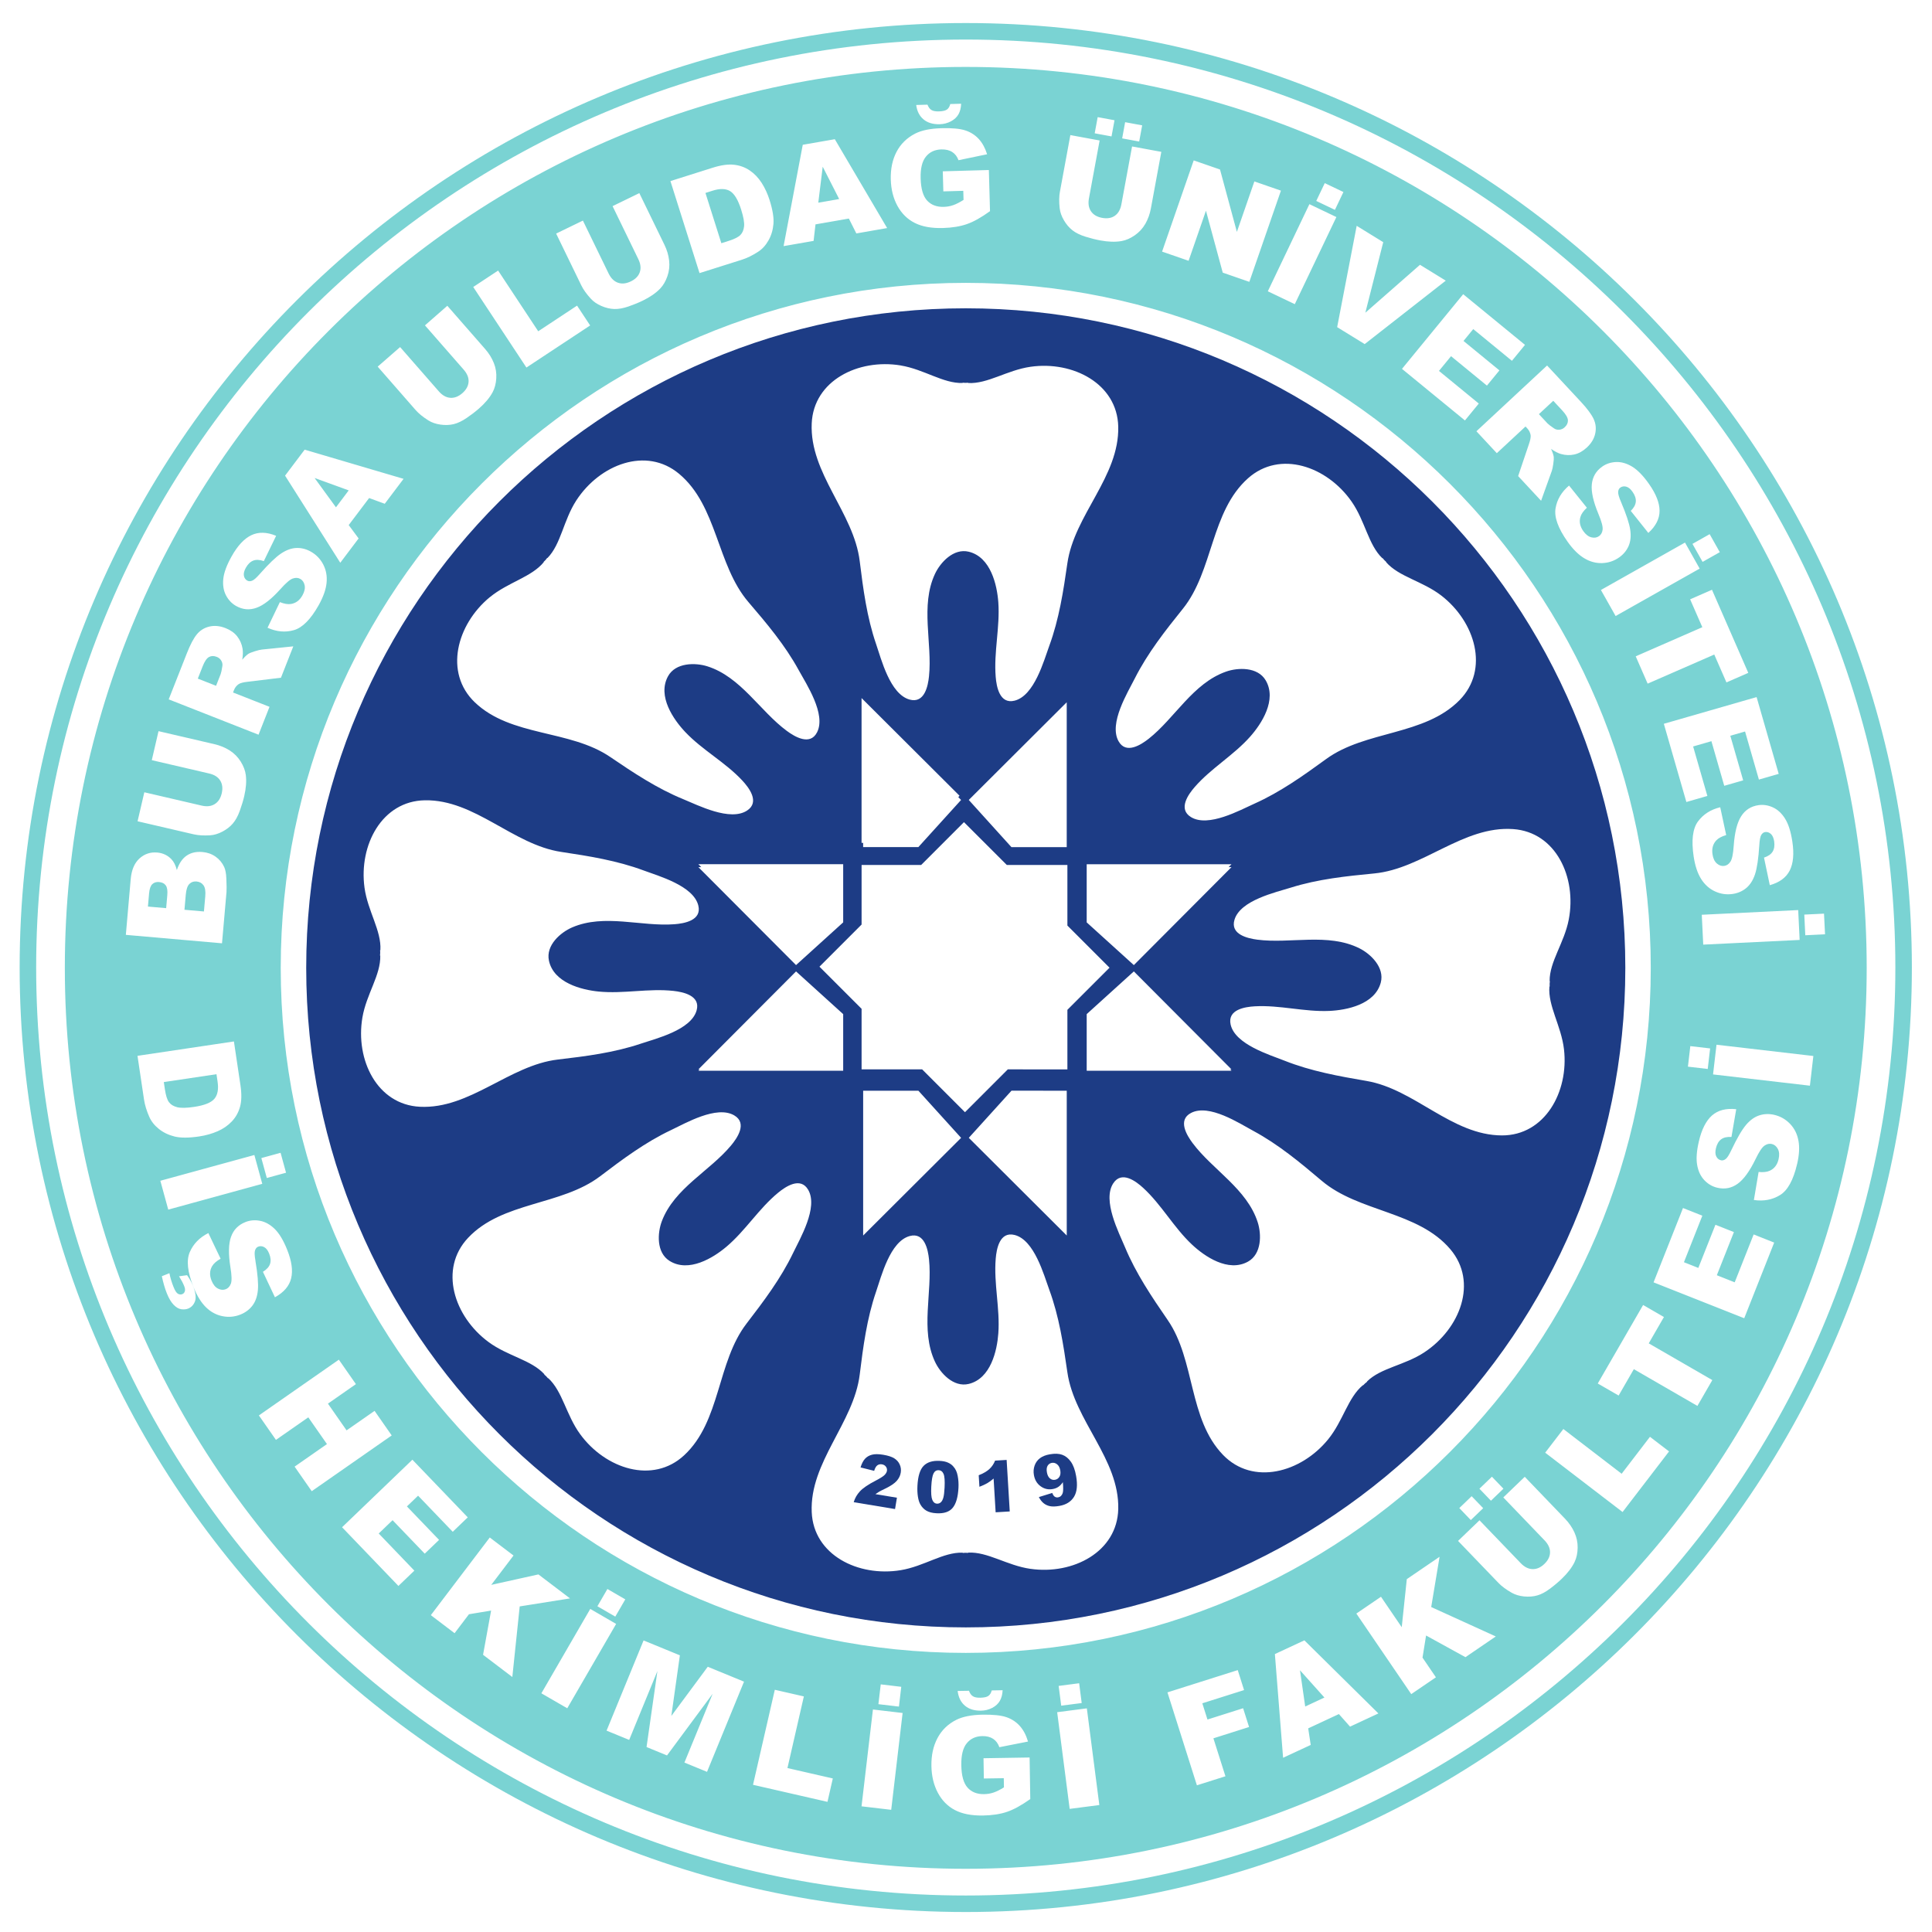 <?xml version="1.0" encoding="UTF-8" standalone="no"?>
<!-- Created with Inkscape (http://www.inkscape.org/) -->

<svg
   xmlns:dc="http://purl.org/dc/elements/1.1/"
   xmlns:cc="http://creativecommons.org/ns#"
   xmlns:rdf="http://www.w3.org/1999/02/22-rdf-syntax-ns#"
   xmlns:svg="http://www.w3.org/2000/svg"
   xmlns="http://www.w3.org/2000/svg"
   xmlns:sodipodi="http://sodipodi.sourceforge.net/DTD/sodipodi-0.dtd"
   xmlns:inkscape="http://www.inkscape.org/namespaces/inkscape"
   version="1.1"
   id="svg2"
   xml:space="preserve"
   width="200"
   height="200"
   viewBox="0 0 200 200"
   sodipodi:docname="dis.svg"
   inkscape:version="0.92.4 5da689c313, 2019-01-14"><defs
     id="defs6"><clipPath
       clipPathUnits="userSpaceOnUse"
       id="clipPath90"><path
         d="M 0,792 H 612 V 0 H 0 Z"
         id="path88"
         inkscape:connector-curvature="0" /></clipPath><clipPath
       clipPathUnits="userSpaceOnUse"
       id="clipPath226"><path
         d="m 148.01,384.28 h 311.2 V 114.93 h -311.2 z"
         id="path224"
         inkscape:connector-curvature="0" /></clipPath></defs><sodipodi:namedview
     pagecolor="#ffffff"
     bordercolor="#666666"
     borderopacity="1"
     objecttolerance="10"
     gridtolerance="10"
     guidetolerance="10"
     inkscape:pageopacity="0"
     inkscape:pageshadow="2"
     inkscape:window-width="1920"
     inkscape:window-height="1040"
     id="namedview4"
     showgrid="false"
     showguides="true"
     inkscape:guide-bbox="true"
     inkscape:zoom="2.9627774"
     inkscape:cx="48.323797"
     inkscape:cy="77.531151"
     inkscape:window-x="0"
     inkscape:window-y="0"
     inkscape:window-maximized="1"
     inkscape:current-layer="g10"><sodipodi:guide
       position="-113.07,99.906"
       orientation="0,1"
       id="guide1071"
       inkscape:locked="false" /><sodipodi:guide
       position="99.906,204.875"
       orientation="1,0"
       id="guide1073"
       inkscape:locked="false" /></sodipodi:namedview><g
     id="g10"
     inkscape:groupmode="layer"
     inkscape:label="Arıcılık ai"
     transform="matrix(1.333,0,0,-1.333,0,200)"><g
       id="g20"
       transform="matrix(0.576,0,0,0.576,73.355,34.511)"
       style="stroke-width:1.735"><path
         d="m 0,0 c -0.031,-0.62 -0.087,-1.072 -0.169,-1.36 -0.081,-0.29 -0.197,-0.497 -0.344,-0.626 -0.144,-0.128 -0.315,-0.188 -0.507,-0.178 -0.29,0.016 -0.501,0.185 -0.635,0.514 -0.138,0.326 -0.183,0.923 -0.138,1.793 0.046,0.861 0.146,1.447 0.299,1.759 0.154,0.311 0.389,0.459 0.697,0.442 C -0.492,2.33 -0.27,2.162 -0.135,1.842 0.002,1.521 0.046,0.908 0,0 M 1.545,2.303 C 1.451,2.508 1.313,2.705 1.139,2.896 0.965,3.089 0.731,3.25 0.446,3.377 0.159,3.506 -0.211,3.582 -0.666,3.605 -1.612,3.654 -2.334,3.432 -2.822,2.937 -3.313,2.441 -3.592,1.543 -3.659,0.244 c -0.026,-0.527 -0.006,-1.014 0.063,-1.455 0.069,-0.441 0.178,-0.791 0.328,-1.051 0.206,-0.367 0.479,-0.651 0.819,-0.851 0.344,-0.201 0.8,-0.318 1.369,-0.346 1.015,-0.055 1.744,0.197 2.189,0.75 0.448,0.555 0.7,1.451 0.765,2.691 C 1.902,0.537 1.868,1.071 1.768,1.587 1.716,1.858 1.643,2.097 1.545,2.303"
         style="fill:#1d3c85;fill-opacity:1;fill-rule:nonzero;stroke:none;stroke-width:1.735"
         id="path22"
         inkscape:connector-curvature="0" /></g><g
       id="g24"
       transform="matrix(0.576,0,0,0.576,77.278,36.607)"
       style="stroke-width:1.735"><path
         d="m 0,0 c -0.173,-0.44 -0.426,-0.817 -0.765,-1.132 -0.334,-0.312 -0.817,-0.594 -1.443,-0.84 l 0.095,-1.556 c 0.425,0.16 0.776,0.321 1.056,0.485 0.278,0.164 0.563,0.373 0.857,0.626 l 0.274,-4.551 1.902,0.115 -0.42,6.947 z"
         style="fill:#1d3c85;fill-opacity:1;fill-rule:nonzero;stroke:none;stroke-width:1.735"
         id="path26"
         inkscape:connector-curvature="0" /></g><g
       id="g28"
       transform="matrix(0.576,0,0,0.576,82.273,35.351)"
       style="stroke-width:1.735"><path
         d="m 0,0 c -0.138,-0.226 -0.338,-0.359 -0.6,-0.405 -0.251,-0.043 -0.479,0.018 -0.681,0.188 -0.205,0.169 -0.339,0.443 -0.406,0.82 -0.064,0.374 -0.034,0.668 0.096,0.884 0.127,0.215 0.317,0.344 0.563,0.389 0.26,0.046 0.502,-0.02 0.717,-0.193 C -0.092,1.507 0.052,1.236 0.115,0.873 0.177,0.514 0.14,0.223 0,0 M -1.287,3.033 C -1.845,2.935 -2.288,2.76 -2.624,2.507 -2.957,2.254 -3.198,1.925 -3.342,1.519 -3.485,1.114 -3.519,0.688 -3.439,0.243 c 0.113,-0.656 0.417,-1.164 0.904,-1.519 0.485,-0.356 1.028,-0.483 1.624,-0.377 0.309,0.052 0.569,0.155 0.782,0.303 0.216,0.147 0.415,0.357 0.593,0.624 0.068,-0.732 0.06,-1.222 -0.02,-1.467 -0.115,-0.333 -0.319,-0.525 -0.616,-0.578 -0.166,-0.03 -0.319,0 -0.453,0.086 -0.133,0.086 -0.248,0.256 -0.342,0.508 l -1.804,-0.558 c 0.173,-0.34 0.381,-0.611 0.626,-0.815 0.246,-0.203 0.533,-0.339 0.862,-0.409 0.329,-0.07 0.76,-0.06 1.29,0.034 0.9,0.158 1.549,0.565 1.957,1.219 C 2.37,-2.05 2.47,-1.115 2.253,0.102 2.109,0.93 1.871,1.574 1.541,2.036 1.212,2.497 0.823,2.81 0.378,2.969 -0.064,3.13 -0.62,3.151 -1.287,3.033"
         style="fill:#1d3c85;fill-opacity:1;fill-rule:nonzero;stroke:none;stroke-width:1.735"
         id="path30"
         inkscape:connector-curvature="0" /></g><path
       inkscape:connector-curvature="0"
       id="path34"
       style="fill:#1d3c85;fill-opacity:1;fill-rule:nonzero;stroke:none;stroke-width:1"
       d="m 120.362,73.848 c -0.006,-0.071 -0.011,-0.139 -0.018,-0.211 0.002,-0.071 0.002,-0.142 0.003,-0.213 l -0.021,8.9e-4 c -0.124,-1.508 0.917,-3.039 1.132,-4.876 0.384,-3.311 -1.496,-6.695 -4.823,-6.687 -3.892,0.014 -6.765,3.592 -10.51,4.23 -2.145,0.367 -4.32,0.759 -6.368,1.573 -1.152,0.456 -3.838,1.261 -4.187,2.805 -0.265,1.176 1.139,1.377 1.876,1.418 1.945,0.11 3.857,-0.445 5.801,-0.357 1.326,0.062 3.519,0.49 3.981,2.193 0.318,1.182 -0.787,2.237 -1.66,2.671 -2.445,1.218 -5.36,0.332 -7.931,0.67 -0.732,0.096 -2.118,0.399 -1.767,1.551 0.461,1.516 3.2,2.121 4.382,2.492 2.101,0.66 4.301,0.89 6.466,1.098 3.783,0.362 6.91,3.719 10.794,3.445 3.318,-0.233 4.946,-3.745 4.317,-7.021 -0.347,-1.817 -1.499,-3.271 -1.487,-4.78 z m -9.742,-28.827 c -1.545,-1.018 -3.389,-1.207 -4.461,-2.269 l 0.014,-0.016 c -0.056,-0.045 -0.108,-0.089 -0.165,-0.134 -0.05,-0.05 -0.101,-0.1 -0.15,-0.15 l -0.014,0.015 c -1.167,-0.962 -1.536,-2.776 -2.704,-4.211 -2.104,-2.586 -5.839,-3.601 -8.156,-1.21 -2.706,2.796 -2.148,7.352 -4.302,10.48 -1.234,1.793 -2.471,3.625 -3.317,5.659 -0.476,1.143 -1.775,3.63 -0.911,4.956 0.657,1.012 1.781,0.145 2.324,-0.353 1.435,-1.317 2.373,-3.074 3.793,-4.405 0.968,-0.908 2.806,-2.179 4.348,-1.322 1.069,0.596 1.053,2.126 0.755,3.053 -0.833,2.6 -3.502,4.071 -5.054,6.149 -0.443,0.592 -1.193,1.795 -0.121,2.347 1.408,0.728 3.751,-0.813 4.841,-1.4 1.939,-1.046 3.638,-2.46 5.299,-3.866 2.897,-2.457 7.484,-2.356 9.998,-5.328 2.147,-2.54 0.768,-6.157 -2.018,-7.994 M 80.028,28.201 c -1.831,0.262 -3.334,1.344 -4.843,1.261 v -0.021 c -0.07,0.004 -0.142,0.004 -0.213,0.009 -0.071,-0.004 -0.142,-0.007 -0.212,-0.013 v 0.021 c -1.51,0.053 -2.991,-1.06 -4.817,-1.36 -3.292,-0.54 -6.759,1.179 -6.905,4.502 -0.172,3.889 3.267,6.928 3.728,10.698 0.266,2.16 0.555,4.351 1.271,6.434 0.402,1.173 1.079,3.893 2.606,4.315 1.162,0.32 1.427,-1.073 1.503,-1.808 0.27,-2.58 -0.691,-5.47 0.461,-7.946 0.41,-0.883 1.436,-2.018 2.626,-1.73 1.714,0.417 2.2,2.596 2.296,3.922 0.141,1.94 -0.364,3.867 -0.202,5.807 0.061,0.736 0.298,2.134 1.468,1.838 1.534,-0.389 2.267,-3.096 2.693,-4.259 0.76,-2.067 1.094,-4.253 1.404,-6.406 0.54,-3.761 4.041,-6.727 3.951,-10.618 -0.08,-3.328 -3.512,-5.117 -6.813,-4.645 M 61.594,52.736 c -0.953,-1.986 -2.284,-3.75 -3.611,-5.476 -2.317,-3.009 -2,-7.589 -4.85,-10.237 -2.439,-2.264 -6.116,-1.054 -8.081,1.64 -1.09,1.494 -1.363,3.327 -2.477,4.349 l -0.015,-0.016 c -0.046,0.054 -0.095,0.106 -0.142,0.16 -0.054,0.048 -0.104,0.095 -0.157,0.142 l 0.015,0.016 c -1.015,1.117 -2.846,1.403 -4.335,2.502 -2.684,1.98 -3.871,5.665 -1.593,8.088 2.667,2.836 7.242,2.492 10.266,4.792 1.732,1.316 3.504,2.638 5.496,3.579 1.12,0.53 3.541,1.944 4.909,1.143 1.039,-0.607 0.227,-1.77 -0.247,-2.338 -1.659,-1.992 -4.401,-3.32 -5.372,-5.874 -0.345,-0.91 -0.441,-2.436 0.593,-3.087 1.494,-0.939 3.395,0.234 4.412,1.091 1.488,1.252 2.516,2.959 4.018,4.196 0.57,0.47 1.738,1.275 2.341,0.23 0.792,-1.371 -0.636,-3.785 -1.171,-4.902 M 28.144,71.02 c 0.312,1.824 1.432,3.296 1.388,4.809 l -0.021,-4.35e-4 c 0.006,0.07 0.009,0.143 0.016,0.213 -0.004,0.071 -0.006,0.139 -0.009,0.211 h 0.022 c 0.092,1.508 -0.98,3.018 -1.233,4.851 -0.452,3.305 1.358,6.727 4.684,6.784 3.893,0.068 6.838,-3.449 10.596,-4.01 2.152,-0.323 4.335,-0.67 6.399,-1.44 1.16,-0.433 3.863,-1.182 4.244,-2.72 0.289,-1.169 -1.11,-1.397 -1.848,-1.455 -2.585,-0.201 -5.449,0.837 -7.954,-0.249 -0.894,-0.387 -2.055,-1.383 -1.798,-2.58 0.37,-1.724 2.536,-2.268 3.859,-2.399 1.935,-0.191 3.876,0.262 5.81,0.05 0.734,-0.081 2.126,-0.357 1.799,-1.516 C 53.668,70.044 50.942,69.383 49.768,68.988 47.681,68.285 45.488,68.008 43.326,67.755 39.553,67.314 36.494,63.894 32.608,64.087 29.284,64.255 27.586,67.732 28.144,71.02 m 9.891,32.636 c 1.428,1.175 3.241,1.557 4.196,2.728 l -0.017,0.013 c 0.051,0.049 0.101,0.103 0.153,0.152 0.043,0.057 0.086,0.109 0.131,0.165 l 0.017,-0.013 c 1.057,1.079 1.234,2.924 2.242,4.475 1.82,2.796 5.428,4.198 7.98,2.066 2.989,-2.496 2.915,-7.082 5.389,-9.965 1.416,-1.652 2.841,-3.342 3.897,-5.275 0.595,-1.087 2.148,-3.421 1.43,-4.834 -0.545,-1.073 -1.754,-0.33 -2.348,0.108 -2.088,1.54 -3.575,4.199 -6.179,5.018 -0.931,0.291 -2.46,0.298 -3.048,-0.775 -0.848,-1.546 0.433,-3.375 1.348,-4.339 1.34,-1.411 3.103,-2.338 4.427,-3.764 0.502,-0.542 1.375,-1.66 0.369,-2.323 -1.322,-0.871 -3.815,0.412 -4.963,0.881 -2.039,0.833 -3.877,2.059 -5.677,3.282 -3.143,2.136 -7.694,1.55 -10.508,4.24 -2.402,2.301 -1.412,6.042 1.162,8.163 m 31.908,17.997 c 1.826,-0.301 3.307,-1.413 4.817,-1.36 v 0.021 c 0.07,-0.004 0.141,-0.008 0.212,-0.013 0.071,0.005 0.142,0.006 0.213,0.01 v -0.021 c 1.509,-0.085 3.012,0.997 4.843,1.26 3.301,0.472 6.734,-1.318 6.813,-4.644 0.09,-3.891 -3.411,-6.859 -3.951,-10.618 -0.309,-2.153 -0.644,-4.339 -1.404,-6.407 -0.425,-1.164 -1.159,-3.87 -2.693,-4.26 -1.169,-0.296 -1.407,1.102 -1.468,1.838 -0.161,1.94 0.343,3.867 0.202,5.807 -0.096,1.326 -0.583,3.506 -2.296,3.922 -1.19,0.288 -2.216,-0.846 -2.626,-1.73 -1.152,-2.476 -0.191,-5.366 -0.461,-7.946 -0.075,-0.734 -0.341,-2.127 -1.503,-1.808 -1.527,0.422 -2.203,3.143 -2.606,4.315 -0.716,2.084 -1.004,4.275 -1.271,6.435 -0.461,3.771 -3.9,6.808 -3.728,10.698 0.146,3.324 3.613,5.043 6.905,4.503 m 5.292,-33.745 7.607,7.586 V 84.248 h -4.292 z m -0.597,0 -3.317,-3.66 h -4.29 v 0.326 h -0.122 v 11.246 l 7.608,-7.585 -0.097,-0.108 z M 54.235,82.923 h 11.246 v -0.227 -4.063 -0.226 l -3.661,-3.317 -7.585,7.607 h 0.226 z m 0,-15.933 7.585,7.608 3.661,-3.317 V 71.175 66.991 66.886 H 54.235 l 0.105,0.105 z m 20.404,-5.317 -7.607,-7.585 v 11.246 h 4.29 z m 8.204,3.661 V 54.089 l -7.607,7.585 3.315,3.661 z M 78.266,66.991 74.94,63.664 71.614,66.991 h -4.704 v 4.704 l -3.271,3.271 3.271,3.272 v 4.626 h 4.627 l 3.324,3.326 3.328,-3.326 h 4.704 v -4.705 l 3.272,-3.272 -3.272,-3.271 v -4.626 z M 95.637,66.886 H 84.392 v 0.105 4.185 0.106 l 3.662,3.317 7.583,-7.608 h -0.105 z m 0,15.81 -7.583,-7.607 -3.662,3.317 v 0.226 4.063 0.227 h 11.245 l -0.226,-0.227 z m -3.779,20.062 c 2.38,2.962 2.156,7.545 5.061,10.135 2.483,2.214 6.135,0.931 8.044,-1.805 1.059,-1.517 1.295,-3.356 2.387,-4.4 l 0.014,0.015 c 0.047,-0.054 0.093,-0.106 0.139,-0.161 0.052,-0.048 0.103,-0.099 0.155,-0.147 l -0.016,-0.013 c 0.994,-1.141 2.816,-1.463 4.283,-2.591 2.641,-2.036 3.753,-5.744 1.426,-8.122 -2.724,-2.778 -7.292,-2.341 -10.364,-4.578 -1.759,-1.28 -3.558,-2.565 -5.569,-3.465 -1.131,-0.506 -3.582,-1.869 -4.93,-1.042 -1.027,0.631 -0.193,1.777 0.293,2.334 1.277,1.469 3.009,2.452 4.301,3.907 0.883,0.993 2.106,2.863 1.208,4.382 -0.625,1.052 -2.153,0.997 -3.072,0.674 -2.577,-0.902 -3.976,-3.609 -6.012,-5.215 -0.581,-0.457 -1.765,-1.239 -2.345,-0.183 -0.764,1.389 0.714,3.771 1.272,4.878 0.994,1.966 2.362,3.702 3.725,5.398 M 75,126.095 c -28.288,0 -51.22,-22.932 -51.22,-51.22 0,-28.288 22.932,-51.22 51.22,-51.22 28.288,0 51.221,22.932 51.221,51.22 0,28.288 -22.932,51.22 -51.221,51.22" /><g
       id="g36"
       transform="matrix(0.576,0,0,0.576,69.444,36.787)"
       style="stroke-width:1.735"><path
         d="M 0,0 C -0.338,0.21 -0.835,0.37 -1.487,0.478 -2.114,0.582 -2.619,0.585 -2.996,0.485 -3.379,0.386 -3.69,0.204 -3.935,-0.06 -4.179,-0.323 -4.379,-0.713 -4.541,-1.23 l 1.837,-0.46 c 0.114,0.371 0.259,0.621 0.434,0.746 0.176,0.127 0.382,0.169 0.618,0.129 0.229,-0.039 0.407,-0.141 0.533,-0.313 0.126,-0.171 0.173,-0.359 0.139,-0.564 -0.034,-0.192 -0.142,-0.38 -0.329,-0.567 -0.186,-0.186 -0.587,-0.437 -1.198,-0.756 -1.004,-0.519 -1.705,-0.996 -2.11,-1.433 -0.405,-0.436 -0.686,-0.924 -0.843,-1.47 l 5.572,-0.925 0.253,1.53 -2.9,0.48 c 0.201,0.141 0.37,0.254 0.514,0.336 0.143,0.084 0.424,0.226 0.84,0.424 0.706,0.344 1.207,0.683 1.508,1.017 0.299,0.335 0.485,0.707 0.553,1.12 0.064,0.387 0.019,0.752 -0.139,1.101 C 0.586,-0.49 0.337,-0.212 0,0"
         style="fill:#1d3c85;fill-opacity:1;fill-rule:nonzero;stroke:none;stroke-width:1.735"
         id="path38"
         inkscape:connector-curvature="0" /></g><g
       id="g40"
       transform="matrix(0.576,0,0,0.576,75,146.966)"
       style="stroke-width:1.735"><path
         d="m 0,0 c -69.109,0 -125.333,-56.125 -125.333,-125.113 0,-68.991 56.224,-125.116 125.333,-125.116 69.109,0 125.333,56.125 125.333,125.116 C 125.333,-56.125 69.109,0 0,0 m 0,-252.455 c -70.338,0 -127.559,57.125 -127.559,127.342 0,70.215 57.221,127.34 127.559,127.34 70.338,0 127.559,-57.125 127.559,-127.34 0,-70.217 -57.221,-127.342 -127.559,-127.342"
         style="fill:#7ad3d3;fill-opacity:1;fill-rule:nonzero;stroke:none;stroke-width:1.735"
         id="path42"
         inkscape:connector-curvature="0" /></g><g
       id="g44"
       transform="matrix(0.576,0,0,0.576,101.361,17.513)"
       style="stroke-width:1.735"><path
         d="M 0,0 2.59,1.204 -0.703,4.883 Z"
         style="fill:#7ad3d3;fill-opacity:1;fill-rule:nonzero;stroke:none;stroke-width:1.735"
         id="path46"
         inkscape:connector-curvature="0" /></g><g
       id="g48"
       transform="matrix(0.576,0,0,0.576,16.834,99.026)"
       style="stroke-width:1.735"><path
         d="M 0,0 C -0.39,0.153 -0.739,0.148 -1.045,-0.018 -1.353,-0.184 -1.64,-0.607 -1.909,-1.291 l -0.647,-1.643 2.462,-0.968 0.62,1.578 c 0.067,0.17 0.142,0.522 0.225,1.055 C 0.799,-1.001 0.753,-0.75 0.61,-0.512 0.468,-0.275 0.265,-0.104 0,0"
         style="fill:#7ad3d3;fill-opacity:1;fill-rule:nonzero;stroke:none;stroke-width:1.735"
         id="path50"
         inkscape:connector-curvature="0" /></g><g
       id="g52"
       transform="matrix(0.576,0,0,0.576,15.257,81.583)"
       style="stroke-width:1.735"><path
         d="M 0,0 C -0.385,0.033 -0.704,-0.08 -0.962,-0.34 -1.219,-0.6 -1.378,-1.08 -1.44,-1.781 l -0.177,-2.033 2.624,-0.231 0.18,2.042 C 1.248,-1.312 1.168,-0.816 0.947,-0.512 0.729,-0.207 0.412,-0.037 0,0"
         style="fill:#7ad3d3;fill-opacity:1;fill-rule:nonzero;stroke:none;stroke-width:1.735"
         id="path54"
         inkscape:connector-curvature="0" /></g><g
       id="g56"
       transform="matrix(0.576,0,0,0.576,12.354,81.539)"
       style="stroke-width:1.735"><path
         d="m 0,0 c -0.379,0.033 -0.684,-0.064 -0.918,-0.289 -0.233,-0.227 -0.378,-0.643 -0.43,-1.25 l -0.154,-1.768 2.457,-0.214 0.152,1.74 C 1.163,-1.156 1.094,-0.712 0.899,-0.448 0.706,-0.186 0.405,-0.035 0,0"
         style="fill:#7ad3d3;fill-opacity:1;fill-rule:nonzero;stroke:none;stroke-width:1.735"
         id="path58"
         inkscape:connector-curvature="0" /></g><g
       id="g60"
       transform="matrix(0.576,0,0,0.576,24.432,112.916)"
       style="stroke-width:1.735"><path
         d="M 0,0 2.879,-3.951 4.597,-1.67 Z"
         style="fill:#7ad3d3;fill-opacity:1;fill-rule:nonzero;stroke:none;stroke-width:1.735"
         id="path62"
         inkscape:connector-curvature="0" /></g><g
       id="g64"
       transform="matrix(0.576,0,0,0.576,120.667,116.781)"
       style="stroke-width:1.735"><path
         d="M 0,0 C 0.222,-0.16 0.468,-0.227 0.743,-0.2 1.018,-0.174 1.261,-0.064 1.467,0.129 1.773,0.414 1.921,0.731 1.904,1.08 1.886,1.428 1.629,1.87 1.13,2.406 L -0.073,3.7 -2.009,1.898 -0.856,0.658 C -0.73,0.523 -0.445,0.305 0,0"
         style="fill:#7ad3d3;fill-opacity:1;fill-rule:nonzero;stroke:none;stroke-width:1.735"
         id="path66"
         inkscape:connector-curvature="0" /></g><g
       id="g68"
       transform="matrix(0.576,0,0,0.576,15.076,64.077)"
       style="stroke-width:1.735"><path
         d="M 0,0 C 1.378,0.206 2.287,0.569 2.729,1.089 3.172,1.61 3.315,2.386 3.16,3.415 L 3.013,4.407 -4.088,3.347 -3.942,2.373 C -3.818,1.542 -3.638,0.966 -3.399,0.642 -3.16,0.317 -2.795,0.092 -2.301,-0.038 -1.807,-0.167 -1.04,-0.155 0,0"
         style="fill:#7ad3d3;fill-opacity:1;fill-rule:nonzero;stroke:none;stroke-width:1.735"
         id="path70"
         inkscape:connector-curvature="0" /></g><path
       inkscape:connector-curvature="0"
       id="path74"
       style="fill:#7ad3d3;fill-opacity:1;fill-rule:nonzero;stroke:none;stroke-width:1"
       d="m 140.556,65.724 -7.522,0.875 0.269,2.306 7.521,-0.875 z m -0.995,-6.085 c -0.289,-1.242 -0.731,-2.045 -1.325,-2.41 -0.595,-0.365 -1.272,-0.493 -2.031,-0.382 l 0.367,2.177 c 0.361,-0.035 0.652,-0.004 0.87,0.097 0.352,0.162 0.58,0.459 0.68,0.891 0.075,0.322 0.057,0.588 -0.055,0.799 -0.111,0.209 -0.269,0.338 -0.47,0.385 -0.191,0.045 -0.38,0.002 -0.572,-0.13 -0.189,-0.131 -0.421,-0.482 -0.696,-1.056 -0.456,-0.936 -0.92,-1.572 -1.389,-1.907 -0.472,-0.338 -0.996,-0.44 -1.572,-0.305 -0.38,0.088 -0.712,0.28 -0.999,0.576 -0.286,0.296 -0.475,0.686 -0.565,1.167 -0.092,0.481 -0.048,1.102 0.13,1.863 0.218,0.933 0.56,1.603 1.023,2.011 0.466,0.407 1.092,0.568 1.877,0.483 l -0.371,-2.156 c -0.345,0.021 -0.615,-0.042 -0.807,-0.187 -0.193,-0.146 -0.326,-0.379 -0.4,-0.697 -0.062,-0.262 -0.051,-0.473 0.03,-0.632 0.08,-0.159 0.201,-0.257 0.362,-0.295 0.118,-0.028 0.236,0.003 0.356,0.09 0.123,0.084 0.271,0.315 0.448,0.694 0.445,0.936 0.827,1.591 1.146,1.966 0.318,0.376 0.664,0.622 1.036,0.74 0.37,0.118 0.757,0.131 1.158,0.037 0.472,-0.111 0.879,-0.342 1.218,-0.694 0.338,-0.352 0.557,-0.784 0.653,-1.298 0.099,-0.512 0.064,-1.122 -0.101,-1.829 m -4.107,-11.973 -7.041,2.787 2.286,5.772 1.502,-0.595 -1.429,-3.613 1.117,-0.443 1.329,3.352 1.435,-0.569 -1.326,-3.351 1.387,-0.55 1.472,3.718 1.594,-0.632 z m -3.636,-6.809 -4.937,2.853 -1.181,-2.047 -1.621,0.935 3.523,6.097 1.617,-0.934 -1.181,-2.046 4.938,-2.852 z m -5.812,-8.24 -6.009,4.608 1.411,1.838 4.527,-3.474 2.199,2.869 1.482,-1.135 z m -3.72,-3.87 c -0.207,-0.433 -0.539,-0.868 -0.994,-1.306 -0.263,-0.253 -0.566,-0.511 -0.915,-0.772 -0.346,-0.262 -0.675,-0.438 -0.991,-0.528 -0.316,-0.09 -0.657,-0.116 -1.026,-0.081 -0.369,0.037 -0.689,0.133 -0.961,0.287 -0.436,0.248 -0.785,0.506 -1.041,0.774 l -3.128,3.252 1.666,1.602 3.201,-3.329 c 0.286,-0.299 0.591,-0.452 0.916,-0.462 0.324,-0.01 0.633,0.123 0.922,0.403 0.288,0.275 0.434,0.576 0.439,0.897 0.004,0.322 -0.139,0.634 -0.43,0.937 l -3.2,3.33 1.666,1.602 3.125,-3.253 c 0.311,-0.323 0.553,-0.675 0.729,-1.057 0.176,-0.383 0.26,-0.783 0.254,-1.201 -0.006,-0.42 -0.085,-0.784 -0.234,-1.095 m -8.479,-7.402 -3.058,1.683 -0.277,-1.719 1.041,-1.527 -1.915,-1.306 -4.264,6.256 1.913,1.305 1.612,-2.364 0.393,3.732 2.546,1.737 -0.65,-3.903 5.016,-2.284 z m -8.962,-5.394 -0.867,0.976 -2.383,-1.11 0.195,-1.287 -2.145,-0.997 -0.638,8.053 2.291,1.066 5.748,-5.676 z m -9.677,-3.855 -2.217,-0.702 -2.287,7.218 5.459,1.729 0.491,-1.551 -3.242,-1.026 0.4,-1.261 2.768,0.877 0.462,-1.458 -2.769,-0.878 z m -12.097,-2.532 -0.971,7.508 2.304,0.299 0.97,-7.509 z M 78.208,9.333 C 77.684,9.154 77.061,9.058 76.339,9.046 c -0.89,-0.014 -1.617,0.127 -2.183,0.425 -0.566,0.297 -1.008,0.746 -1.327,1.347 -0.317,0.6 -0.484,1.293 -0.496,2.078 -0.014,0.826 0.143,1.548 0.472,2.164 0.327,0.617 0.813,1.089 1.46,1.416 0.503,0.252 1.185,0.386 2.043,0.401 0.83,0.012 1.45,-0.053 1.862,-0.198 0.414,-0.145 0.759,-0.375 1.035,-0.688 0.277,-0.313 0.486,-0.714 0.63,-1.201 L 77.609,14.351 c -0.098,0.285 -0.258,0.5 -0.48,0.649 -0.222,0.147 -0.503,0.218 -0.844,0.213 -0.509,-0.009 -0.91,-0.194 -1.206,-0.554 -0.296,-0.361 -0.438,-0.928 -0.425,-1.699 0.013,-0.818 0.175,-1.402 0.486,-1.748 0.311,-0.346 0.738,-0.516 1.284,-0.506 0.258,0.004 0.505,0.046 0.739,0.125 0.234,0.08 0.501,0.214 0.802,0.4 l -0.012,0.713 -1.549,-0.024 -0.025,1.574 3.579,0.058 0.052,-3.228 C 79.332,9.842 78.732,9.511 78.208,9.333 m -8.997,0.156 -2.305,0.271 0.885,7.52 2.305,-0.271 z m -4.95,0.618 -5.782,1.325 1.692,7.379 2.256,-0.516 -1.274,-5.563 3.523,-0.808 z m -9.354,2.33 -1.755,0.721 2.191,5.341 -3.544,-4.787 -1.589,0.652 0.843,5.895 -2.192,-5.341 -1.756,0.72 2.875,7.005 2.818,-1.157 -0.663,-4.708 2.829,3.82 2.816,-1.157 z m -12.864,6.1 3.797,6.553 2.009,-1.165 -3.796,-6.551 z m -2.256,1.265 -2.273,1.725 0.625,3.435 -1.72,-0.285 -1.116,-1.472 -1.845,1.401 4.577,6.031 1.845,-1.4 -1.73,-2.279 3.663,0.812 2.454,-1.863 -3.907,-0.622 z m -7.608,8.262 -1.237,-1.189 -4.377,4.558 5.461,5.246 4.3,-4.478 -1.166,-1.12 -2.691,2.803 -0.868,-0.834 2.498,-2.599 -1.114,-1.07 -2.497,2.6 -1.076,-1.034 z m -7.97,6.169 -1.33,1.908 2.512,1.751 -1.449,2.077 -2.512,-1.752 -1.325,1.9 6.21,4.33 1.325,-1.9 -2.172,-1.515 1.447,-2.076 2.174,1.515 1.331,-1.908 z M 19.837,52.116 c 0.173,-1.022 0.236,-1.778 0.19,-2.268 -0.046,-0.49 -0.187,-0.891 -0.422,-1.201 -0.236,-0.309 -0.545,-0.54 -0.928,-0.695 -0.45,-0.18 -0.915,-0.224 -1.394,-0.129 -0.48,0.094 -0.907,0.323 -1.281,0.686 -0.374,0.365 -0.697,0.882 -0.968,1.557 -0.474,1.184 -0.573,2.095 -0.296,2.735 0.277,0.64 0.758,1.132 1.443,1.478 l 0.951,-1.993 c -0.318,-0.179 -0.538,-0.372 -0.659,-0.579 -0.196,-0.335 -0.211,-0.709 -0.045,-1.12 0.122,-0.307 0.291,-0.515 0.502,-0.622 0.211,-0.108 0.414,-0.122 0.606,-0.046 0.182,0.073 0.313,0.217 0.394,0.433 0.08,0.216 0.069,0.638 -0.035,1.265 -0.164,1.029 -0.15,1.816 0.043,2.36 0.192,0.547 0.564,0.932 1.113,1.152 0.36,0.145 0.744,0.179 1.148,0.1 0.404,-0.078 0.782,-0.288 1.132,-0.63 0.351,-0.342 0.673,-0.875 0.964,-1.6 0.357,-0.889 0.462,-1.634 0.315,-2.235 -0.145,-0.6 -0.566,-1.09 -1.259,-1.472 l -0.933,1.978 c 0.295,0.181 0.48,0.387 0.554,0.616 0.074,0.231 0.051,0.498 -0.071,0.801 -0.101,0.251 -0.23,0.417 -0.387,0.5 -0.158,0.084 -0.314,0.096 -0.467,0.033 -0.112,-0.044 -0.191,-0.137 -0.239,-0.278 -0.053,-0.138 -0.042,-0.412 0.031,-0.825 M 15.145,48.986 c -0.103,-0.28 -0.281,-0.47 -0.533,-0.572 -0.153,-0.061 -0.331,-0.078 -0.531,-0.051 -0.201,0.028 -0.398,0.143 -0.593,0.343 -0.196,0.201 -0.375,0.5 -0.534,0.899 -0.145,0.361 -0.274,0.801 -0.386,1.322 l 0.589,0.236 c 0.069,-0.354 0.176,-0.717 0.326,-1.086 0.109,-0.273 0.221,-0.443 0.333,-0.509 0.112,-0.067 0.228,-0.077 0.345,-0.031 0.093,0.039 0.157,0.111 0.192,0.215 0.034,0.107 0.019,0.243 -0.049,0.411 -0.089,0.225 -0.223,0.478 -0.399,0.759 l 0.622,0.085 c 0.193,-0.268 0.342,-0.531 0.447,-0.791 0.217,-0.541 0.273,-0.951 0.172,-1.231 m 4.608,11.356 0.614,-2.239 -7.302,-2.002 -0.614,2.24 z m -8.161,2.963 c -0.211,0.482 -0.346,0.926 -0.407,1.334 l -0.508,3.404 7.488,1.117 0.508,-3.403 c 0.1,-0.671 0.089,-1.227 -0.032,-1.668 -0.122,-0.44 -0.335,-0.821 -0.64,-1.142 -0.304,-0.321 -0.674,-0.576 -1.112,-0.765 -0.438,-0.191 -0.913,-0.322 -1.424,-0.399 -0.8,-0.119 -1.435,-0.122 -1.903,-0.007 -0.467,0.114 -0.875,0.31 -1.22,0.585 -0.345,0.276 -0.595,0.591 -0.749,0.943 m -1.444,18.454 c 0.063,0.72 0.29,1.257 0.68,1.612 0.391,0.354 0.849,0.507 1.376,0.462 0.441,-0.04 0.808,-0.21 1.099,-0.512 0.195,-0.202 0.337,-0.485 0.429,-0.85 0.175,0.526 0.433,0.902 0.769,1.127 0.335,0.226 0.742,0.317 1.218,0.275 0.388,-0.034 0.727,-0.154 1.021,-0.361 0.293,-0.207 0.516,-0.475 0.668,-0.803 0.095,-0.203 0.152,-0.502 0.168,-0.898 0.022,-0.526 0.027,-0.874 0.012,-1.044 l -0.349,-3.983 -7.468,0.655 z m 1.058,6.753 4.452,-1.035 c 0.399,-0.093 0.736,-0.055 1.01,0.114 0.276,0.168 0.459,0.449 0.55,0.841 0.09,0.388 0.051,0.718 -0.118,0.99 -0.169,0.273 -0.456,0.455 -0.861,0.549 l -4.453,1.035 0.523,2.252 4.349,-1.012 c 0.433,-0.1 0.824,-0.262 1.177,-0.485 0.351,-0.224 0.637,-0.512 0.858,-0.867 0.22,-0.354 0.351,-0.702 0.394,-1.045 0.062,-0.476 0.02,-1.02 -0.122,-1.635 -0.083,-0.356 -0.198,-0.737 -0.346,-1.145 -0.147,-0.409 -0.327,-0.736 -0.541,-0.985 -0.213,-0.248 -0.482,-0.457 -0.81,-0.628 -0.326,-0.171 -0.644,-0.266 -0.952,-0.285 -0.496,-0.031 -0.924,-0.005 -1.283,0.078 l -4.351,1.011 z m 3.309,10.807 c 0.262,0.666 0.519,1.152 0.772,1.46 0.252,0.307 0.576,0.509 0.97,0.602 0.395,0.093 0.812,0.054 1.257,-0.12 0.387,-0.153 0.689,-0.367 0.905,-0.642 0.215,-0.275 0.354,-0.592 0.415,-0.949 0.039,-0.228 0.032,-0.516 -0.022,-0.866 0.187,0.223 0.346,0.377 0.478,0.46 0.088,0.057 0.255,0.124 0.502,0.201 0.247,0.077 0.431,0.121 0.552,0.131 L 22.777,99.842 21.819,97.406 19.233,97.092 c -0.333,-0.037 -0.564,-0.097 -0.691,-0.178 -0.169,-0.113 -0.293,-0.268 -0.369,-0.464 l -0.075,-0.191 2.832,-1.113 -0.852,-2.165 -6.976,2.744 z m 2.823,5.758 c 0.048,0.487 0.264,1.071 0.645,1.752 0.468,0.835 0.981,1.385 1.537,1.65 0.557,0.264 1.198,0.248 1.922,-0.05 l -0.955,-1.966 c -0.323,0.114 -0.598,0.127 -0.822,0.04 -0.224,-0.087 -0.417,-0.273 -0.577,-0.559 -0.131,-0.235 -0.18,-0.44 -0.149,-0.615 0.032,-0.174 0.121,-0.301 0.264,-0.381 0.104,-0.058 0.225,-0.062 0.363,-0.01 0.14,0.047 0.347,0.228 0.621,0.543 0.685,0.777 1.232,1.301 1.642,1.575 0.409,0.272 0.807,0.415 1.192,0.428 0.386,0.013 0.758,-0.082 1.114,-0.282 0.419,-0.235 0.74,-0.568 0.965,-0.998 0.224,-0.43 0.311,-0.905 0.26,-1.424 -0.051,-0.519 -0.254,-1.095 -0.608,-1.729 -0.623,-1.111 -1.269,-1.762 -1.937,-1.95 -0.668,-0.188 -1.348,-0.126 -2.04,0.188 l 0.958,1.99 c 0.335,-0.133 0.621,-0.182 0.856,-0.145 0.381,0.059 0.68,0.282 0.897,0.67 0.161,0.288 0.218,0.549 0.171,0.78 -0.048,0.232 -0.16,0.398 -0.339,0.498 -0.17,0.095 -0.362,0.105 -0.58,0.031 -0.219,-0.073 -0.536,-0.347 -0.96,-0.821 -0.696,-0.775 -1.314,-1.259 -1.856,-1.451 -0.543,-0.196 -1.071,-0.151 -1.583,0.136 -0.335,0.188 -0.599,0.464 -0.789,0.826 -0.189,0.362 -0.26,0.787 -0.212,1.273 m 6.32,10.043 7.681,-2.266 -1.461,-1.936 -1.214,0.445 -1.585,-2.099 0.769,-1.038 -1.424,-1.888 -4.288,6.764 z m 7.413,7.967 3.01,-3.443 c 0.269,-0.308 0.565,-0.472 0.886,-0.497 0.323,-0.024 0.635,0.097 0.938,0.361 0.3,0.263 0.46,0.554 0.483,0.874 0.021,0.319 -0.105,0.636 -0.378,0.949 l -3.01,3.442 1.738,1.521 2.94,-3.362 c 0.292,-0.334 0.515,-0.694 0.67,-1.081 0.156,-0.387 0.218,-0.788 0.19,-1.204 -0.028,-0.416 -0.125,-0.775 -0.289,-1.078 -0.229,-0.422 -0.581,-0.841 -1.056,-1.256 -0.274,-0.24 -0.591,-0.483 -0.95,-0.728 -0.358,-0.245 -0.695,-0.406 -1.014,-0.483 -0.319,-0.076 -0.659,-0.088 -1.024,-0.036 -0.365,0.052 -0.678,0.161 -0.94,0.326 -0.422,0.265 -0.754,0.535 -0.996,0.812 l -2.939,3.363 z m 7.611,5.942 3.114,-4.715 3.016,1.992 1.017,-1.54 -4.949,-3.269 -4.131,6.256 z m 6.584,3.881 1.998,-4.112 c 0.18,-0.368 0.421,-0.606 0.725,-0.713 0.305,-0.108 0.637,-0.072 0.999,0.103 0.36,0.173 0.591,0.412 0.696,0.716 0.105,0.303 0.066,0.641 -0.115,1.014 l -1.999,4.114 2.078,1.011 1.953,-4.018 c 0.194,-0.398 0.314,-0.804 0.361,-1.219 0.048,-0.414 0.004,-0.818 -0.133,-1.212 -0.136,-0.394 -0.324,-0.716 -0.563,-0.965 -0.332,-0.347 -0.781,-0.658 -1.348,-0.933 -0.328,-0.161 -0.698,-0.312 -1.107,-0.454 -0.411,-0.142 -0.778,-0.209 -1.106,-0.199 -0.327,0.01 -0.66,0.088 -0.997,0.233 -0.339,0.147 -0.613,0.333 -0.822,0.562 -0.338,0.366 -0.586,0.714 -0.747,1.045 l -1.952,4.018 z m 10.078,4.105 c 0.647,0.205 1.197,0.281 1.65,0.232 0.454,-0.049 0.863,-0.197 1.227,-0.443 0.364,-0.246 0.673,-0.569 0.928,-0.967 0.255,-0.399 0.459,-0.842 0.613,-1.329 0.242,-0.764 0.343,-1.383 0.301,-1.86 -0.041,-0.475 -0.171,-0.905 -0.39,-1.287 -0.218,-0.383 -0.49,-0.676 -0.814,-0.882 -0.444,-0.284 -0.861,-0.487 -1.255,-0.611 l -3.281,-1.037 -2.26,7.147 z m 6.996,1.782 2.489,0.433 4.063,-6.9 -2.391,-0.418 -0.581,1.155 -2.591,-0.451 -0.148,-1.283 -2.33,-0.406 z m 7.281,-0.552 c 0.321,0.615 0.803,1.087 1.445,1.419 0.5,0.256 1.181,0.396 2.039,0.42 0.829,0.024 1.449,-0.035 1.866,-0.173 0.414,-0.138 0.761,-0.361 1.041,-0.668 0.279,-0.308 0.495,-0.702 0.644,-1.182 l -2.223,-0.462 c -0.099,0.281 -0.262,0.492 -0.485,0.636 -0.224,0.144 -0.508,0.211 -0.847,0.202 -0.509,-0.015 -0.909,-0.202 -1.2,-0.564 -0.292,-0.361 -0.428,-0.923 -0.406,-1.687 0.022,-0.81 0.191,-1.385 0.505,-1.724 0.315,-0.339 0.747,-0.502 1.291,-0.486 0.259,0.006 0.505,0.052 0.738,0.134 0.232,0.081 0.498,0.217 0.797,0.406 l -0.02,0.705 -1.549,-0.043 -0.043,1.558 3.578,0.101 0.089,-3.195 c -0.671,-0.486 -1.268,-0.821 -1.79,-1.003 -0.523,-0.184 -1.143,-0.286 -1.867,-0.306 -0.89,-0.025 -1.619,0.107 -2.187,0.395 -0.57,0.288 -1.016,0.727 -1.342,1.318 -0.324,0.591 -0.498,1.275 -0.52,2.052 -0.022,0.818 0.126,1.534 0.446,2.148 m 2.405,3.666 c 0.074,-0.196 0.175,-0.334 0.304,-0.414 0.127,-0.08 0.318,-0.116 0.571,-0.109 0.297,0.008 0.506,0.055 0.634,0.143 0.123,0.086 0.211,0.229 0.26,0.429 l 0.844,0.024 c -0.012,-0.325 -0.081,-0.598 -0.207,-0.822 -0.127,-0.224 -0.323,-0.405 -0.588,-0.546 -0.266,-0.141 -0.555,-0.215 -0.869,-0.224 -0.519,-0.013 -0.936,0.109 -1.253,0.372 -0.318,0.262 -0.509,0.636 -0.573,1.122 z m 10.285,-6.755 0.81,4.392 2.273,-0.419 -0.83,-4.497 c -0.074,-0.401 -0.021,-0.736 0.16,-1.003 0.181,-0.267 0.47,-0.438 0.865,-0.51 0.393,-0.073 0.721,-0.018 0.985,0.163 0.263,0.182 0.433,0.477 0.509,0.886 l 0.83,4.497 2.272,-0.419 -0.81,-4.392 c -0.081,-0.435 -0.224,-0.834 -0.43,-1.196 -0.209,-0.362 -0.484,-0.66 -0.827,-0.897 -0.344,-0.237 -0.684,-0.384 -1.026,-0.443 -0.472,-0.082 -1.019,-0.066 -1.639,0.049 -0.36,0.066 -0.746,0.163 -1.162,0.292 -0.414,0.129 -0.75,0.294 -1.008,0.496 -0.258,0.202 -0.478,0.461 -0.664,0.78 -0.186,0.318 -0.294,0.63 -0.328,0.938 -0.055,0.495 -0.047,0.923 0.019,1.285 m 2.933,5.785 1.307,-0.242 -0.232,-1.256 -1.307,0.241 z m 2.132,-0.393 1.323,-0.245 -0.232,-1.257 -1.322,0.244 z m 5.325,-2.967 2.043,-0.708 1.31,-4.844 1.358,3.918 2.063,-0.715 -2.454,-7.083 -2.065,0.715 -1.304,4.809 -1.348,-3.888 -2.059,0.712 z m 11.08,-4.4 -3.229,-6.765 -2.095,1 3.229,6.766 z m -0.902,2.635 1.449,-0.691 -0.66,-1.385 -1.45,0.692 z m 4.541,-4.586 -1.39,-5.479 4.245,3.722 2.002,-1.231 -6.297,-4.927 -2.139,1.316 1.517,7.869 z m 11.01,-7.975 -1.015,-1.238 -3.005,2.464 -0.755,-0.922 2.788,-2.286 -0.97,-1.182 -2.787,2.285 -0.937,-1.143 3.092,-2.535 -1.075,-1.313 -4.889,4.006 4.753,5.799 z m 4.346,-4.429 c 0.486,-0.524 0.815,-0.966 0.983,-1.326 0.168,-0.361 0.21,-0.74 0.123,-1.136 -0.085,-0.396 -0.303,-0.757 -0.652,-1.082 -0.305,-0.283 -0.627,-0.463 -0.97,-0.539 -0.342,-0.075 -0.686,-0.063 -1.036,0.036 -0.222,0.063 -0.479,0.195 -0.77,0.394 0.12,-0.264 0.19,-0.476 0.208,-0.63 0.011,-0.104 8.9e-4,-0.284 -0.037,-0.539 -0.036,-0.256 -0.077,-0.441 -0.12,-0.555 l -0.826,-2.301 -1.782,1.916 0.832,2.467 c 0.111,0.316 0.157,0.55 0.139,0.7 -0.03,0.201 -0.116,0.379 -0.259,0.534 l -0.14,0.15 -2.228,-2.073 -1.585,1.703 5.489,5.107 z m 1.647,-5.026 c 0.316,0.222 0.677,0.341 1.086,0.356 0.409,0.015 0.821,-0.104 1.241,-0.357 0.418,-0.254 0.853,-0.699 1.303,-1.336 0.553,-0.783 0.827,-1.482 0.826,-2.099 0,-0.616 -0.291,-1.188 -0.871,-1.714 l -1.364,1.711 c 0.244,0.241 0.373,0.482 0.391,0.723 0.018,0.24 -0.067,0.494 -0.256,0.761 -0.154,0.22 -0.318,0.353 -0.49,0.399 -0.171,0.046 -0.323,0.021 -0.459,-0.074 -0.097,-0.069 -0.153,-0.176 -0.165,-0.323 -0.018,-0.146 0.057,-0.411 0.223,-0.795 0.405,-0.952 0.642,-1.673 0.714,-2.16 0.07,-0.486 0.027,-0.906 -0.128,-1.26 -0.155,-0.354 -0.4,-0.648 -0.734,-0.884 -0.394,-0.277 -0.831,-0.423 -1.316,-0.44 -0.485,-0.017 -0.95,0.109 -1.398,0.379 -0.447,0.269 -0.879,0.7 -1.297,1.292 -0.735,1.042 -1.044,1.905 -0.926,2.589 0.118,0.685 0.468,1.271 1.048,1.76 l 1.384,-1.721 c -0.266,-0.246 -0.433,-0.483 -0.5,-0.71 -0.111,-0.37 -0.037,-0.736 0.217,-1.098 0.19,-0.27 0.401,-0.433 0.631,-0.491 0.23,-0.056 0.429,-0.025 0.595,0.093 0.159,0.112 0.253,0.281 0.279,0.509 0.027,0.228 -0.081,0.634 -0.328,1.22 -0.4,0.961 -0.569,1.728 -0.511,2.3 0.059,0.575 0.326,1.031 0.805,1.369 m 7.571,-7.919 -6.528,-3.683 -1.141,2.022 6.53,3.683 z m 0.776,2.674 0.787,-1.399 -1.336,-0.753 -0.787,1.398 z M 22.214,58.965 l -1.494,-0.41 -0.424,1.548 1.494,0.409 z m 26.346,-33.132 -0.777,-1.341 -1.39,0.805 0.778,1.341 z m 21.431,-6.791 -0.18,-1.537 -1.595,0.188 0.182,1.538 z m 7.872,-0.266 c -0.014,-0.327 -0.087,-0.603 -0.217,-0.827 -0.129,-0.225 -0.327,-0.406 -0.594,-0.545 -0.267,-0.139 -0.558,-0.211 -0.871,-0.215 -0.518,-0.009 -0.935,0.121 -1.249,0.39 -0.316,0.269 -0.502,0.649 -0.561,1.14 l 0.879,0.014 c 0.071,-0.198 0.17,-0.339 0.299,-0.421 0.126,-0.084 0.316,-0.122 0.569,-0.118 0.297,0.004 0.508,0.05 0.634,0.137 0.126,0.086 0.216,0.229 0.267,0.43 z m 6.141,-0.995 -1.591,-0.205 -0.199,1.535 1.592,0.207 z m -9.004,3.894 c -29.335,0 -53.199,23.865 -53.199,53.198 0,29.333 23.864,53.198 53.199,53.198 29.333,0 53.197,-23.865 53.197,-53.198 0,-29.333 -23.864,-53.198 -53.197,-53.198 m 40.183,11.238 -0.96,-0.923 -0.895,0.932 0.959,0.921 z m -0.292,1.512 0.97,0.932 0.894,-0.931 -0.969,-0.933 z m 19.183,62.617 -0.946,2.164 -5.173,-2.26 -0.927,2.122 5.173,2.261 -0.947,2.165 1.697,0.742 2.819,-6.452 z m 4.059,-7.103 -1.538,-0.443 -1.075,3.734 -1.145,-0.33 0.998,-3.464 -1.469,-0.423 -0.997,3.465 -1.42,-0.41 1.106,-3.843 -1.631,-0.47 -1.75,6.074 7.204,2.075 z m 0.494,-3.479 c 0.261,-0.414 0.448,-1.007 0.565,-1.779 0.143,-0.946 0.074,-1.696 -0.202,-2.245 -0.279,-0.551 -0.795,-0.93 -1.548,-1.141 l -0.451,2.141 c 0.324,0.107 0.55,0.264 0.674,0.471 0.124,0.207 0.162,0.472 0.115,0.796 -0.042,0.266 -0.127,0.459 -0.26,0.576 -0.134,0.118 -0.281,0.164 -0.443,0.141 -0.118,-0.018 -0.215,-0.09 -0.294,-0.215 -0.081,-0.123 -0.133,-0.393 -0.157,-0.81 -0.065,-1.034 -0.177,-1.783 -0.332,-2.251 -0.156,-0.466 -0.383,-0.822 -0.68,-1.069 -0.297,-0.246 -0.648,-0.4 -1.052,-0.46 -0.476,-0.071 -0.934,-0.005 -1.375,0.197 -0.441,0.202 -0.799,0.524 -1.078,0.965 -0.278,0.44 -0.47,1.02 -0.58,1.739 -0.19,1.26 -0.077,2.17 0.335,2.729 0.414,0.557 0.989,0.925 1.727,1.102 l 0.464,-2.16 c -0.347,-0.1 -0.602,-0.236 -0.767,-0.41 -0.263,-0.281 -0.362,-0.64 -0.297,-1.079 0.048,-0.326 0.163,-0.566 0.343,-0.721 0.18,-0.153 0.371,-0.215 0.574,-0.184 0.192,0.029 0.351,0.138 0.477,0.33 0.127,0.191 0.211,0.604 0.254,1.238 0.074,1.038 0.267,1.799 0.578,2.285 0.309,0.487 0.754,0.775 1.333,0.862 0.381,0.057 0.757,4.26e-4 1.129,-0.169 0.373,-0.17 0.689,-0.462 0.948,-0.877 m -5.82,-17.844 -0.186,-1.595 -1.538,0.179 0.186,1.595 z m 6.952,8.425 -7.487,-0.364 -0.113,2.319 7.488,0.364 z m 1.893,2.042 0.079,-1.604 -1.534,-0.075 -0.077,1.605 z M 75,144.84 c -38.641,0 -69.965,-31.324 -69.965,-69.966 0,-38.641 31.324,-69.965 69.965,-69.965 38.64,0 69.966,31.324 69.966,69.965 0,38.641 -31.325,69.966 -69.966,69.966" /><g
       id="g76"
       transform="matrix(0.576,0,0,0.576,63.891,137.092)"
       style="stroke-width:1.735"><path
         d="M 0,0 -0.596,-4.852 2.219,-4.36 Z"
         style="fill:#7ad3d3;fill-opacity:1;fill-rule:nonzero;stroke:none;stroke-width:1.735"
         id="path78"
         inkscape:connector-curvature="0" /></g><g
       id="g80"
       transform="matrix(0.576,0,0,0.576,56.56,131.321)"
       style="stroke-width:1.735"><path
         d="M 0,0 C 0.801,0.253 1.342,0.521 1.625,0.806 1.908,1.091 2.075,1.485 2.127,1.988 2.178,2.492 2.047,3.24 1.733,4.233 1.317,5.548 0.819,6.379 0.236,6.729 -0.346,7.079 -1.133,7.097 -2.126,6.782 l -0.956,-0.303 2.143,-6.777 z"
         style="fill:#7ad3d3;fill-opacity:1;fill-rule:nonzero;stroke:none;stroke-width:1.735"
         id="path82"
         inkscape:connector-curvature="0" /></g></g></svg>